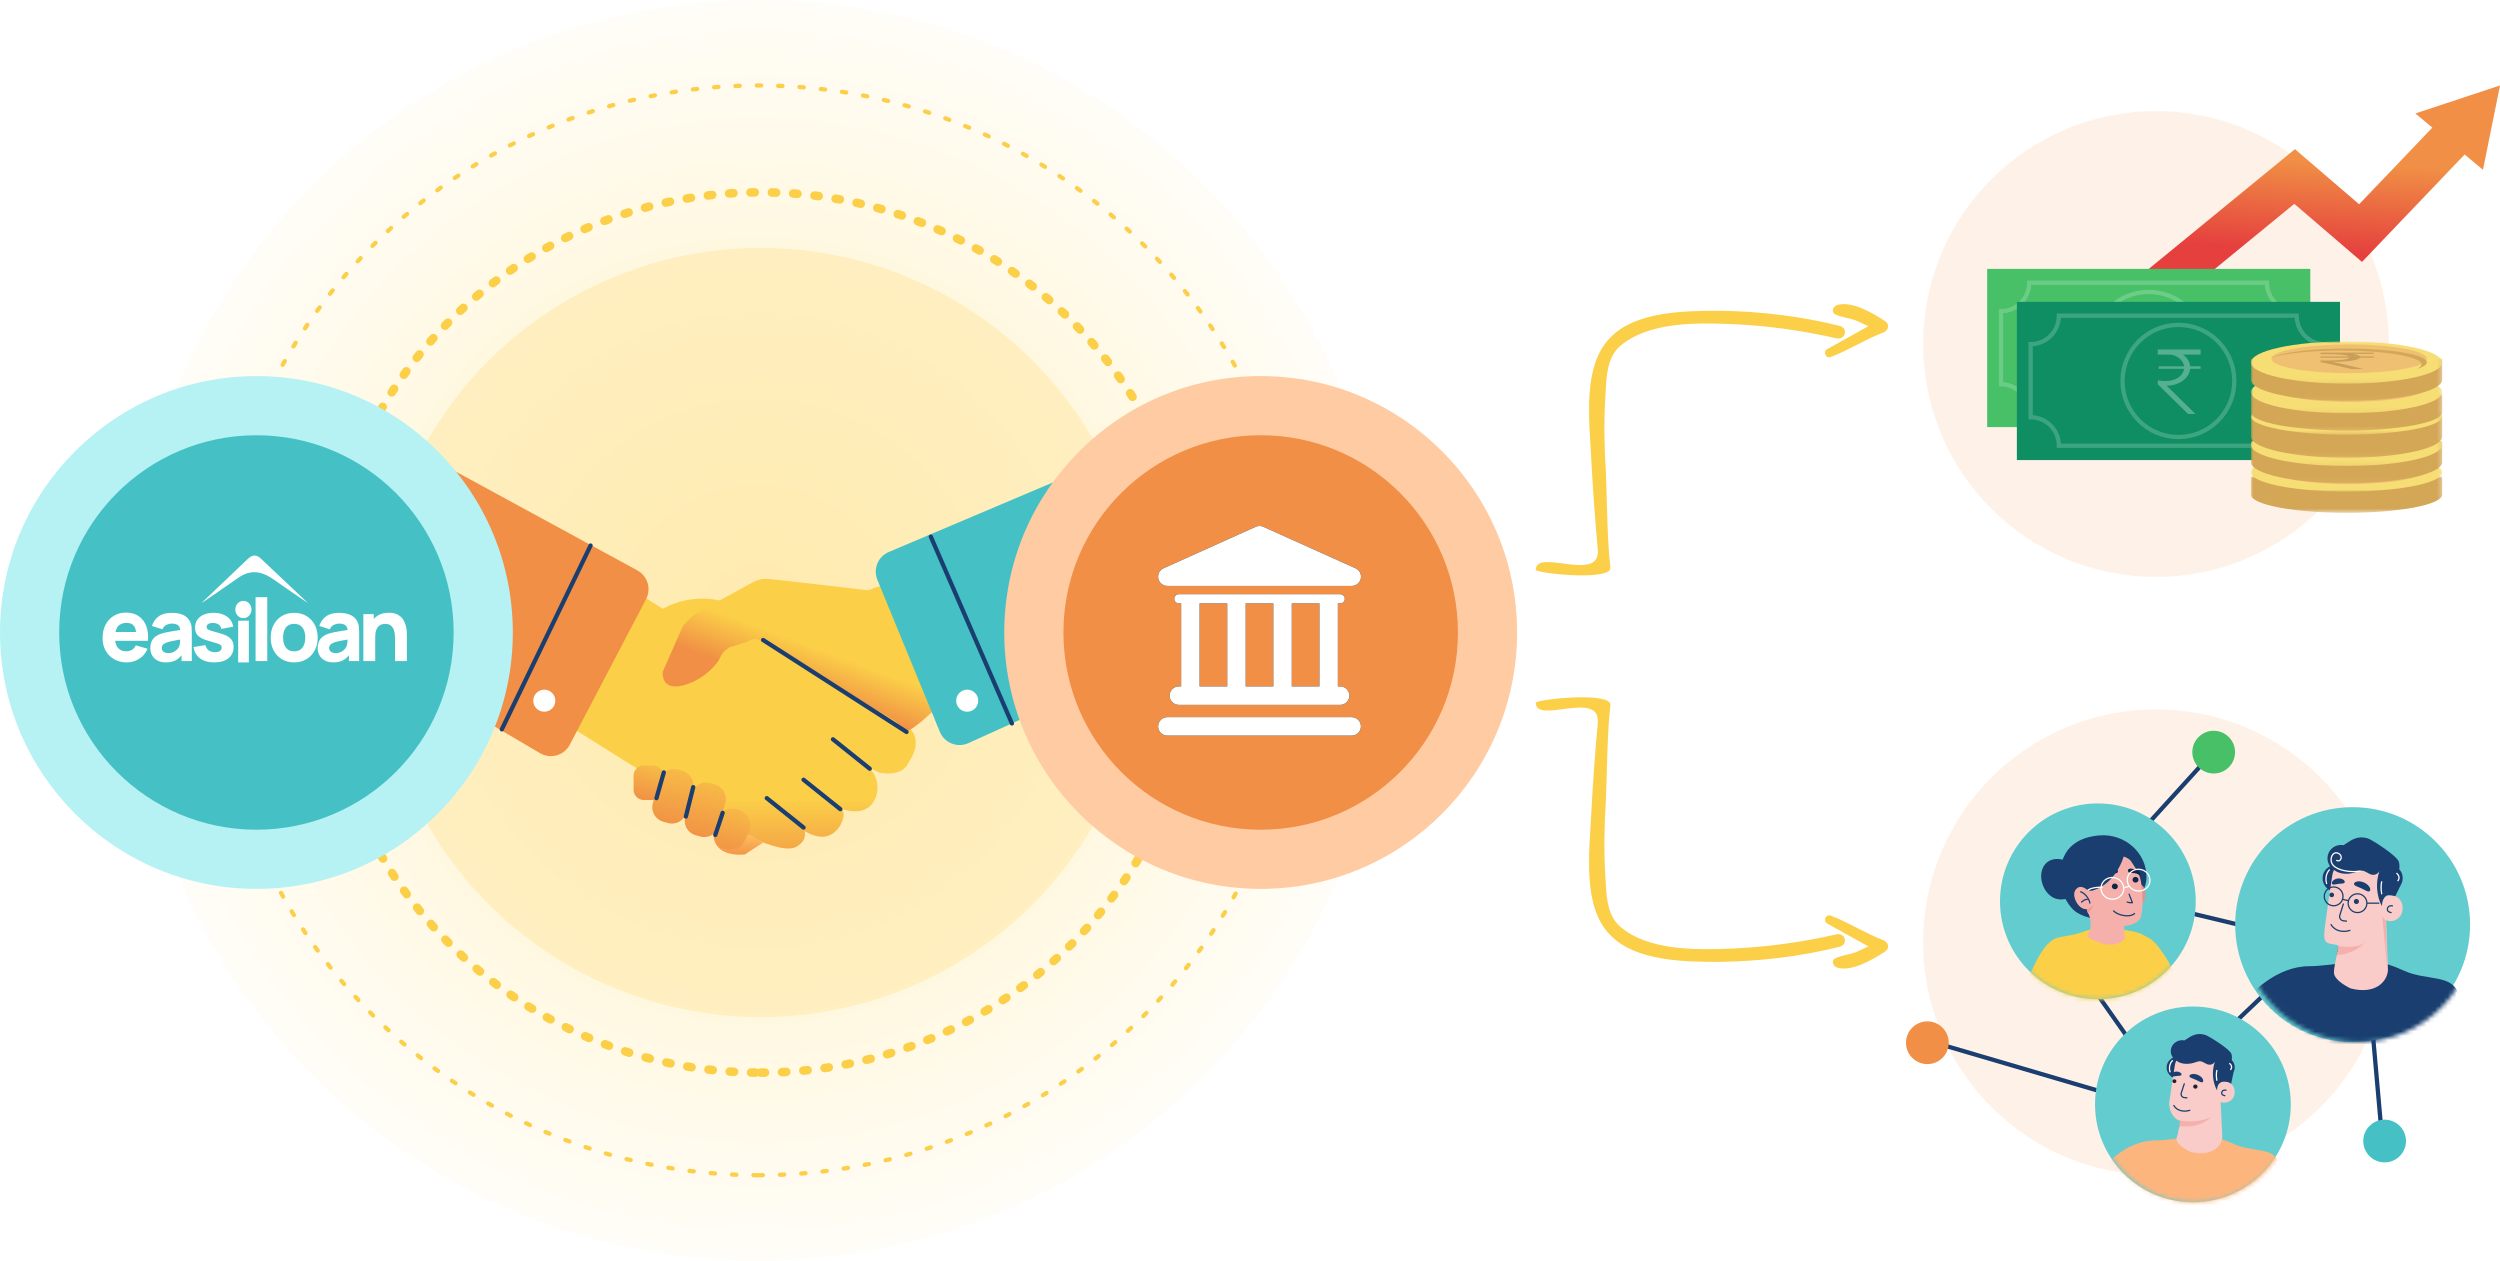 <svg xmlns="http://www.w3.org/2000/svg" xmlns:xlink="http://www.w3.org/1999/xlink" width="585" height="295" viewBox="0 0 585 295">
    <defs>
        <path id="y8bjw313kj" d="M81.296 79.815c1.19 0 2.155.966 2.156 2.16 0 1.19-.965 2.157-2.157 2.157H38.158c-1.192 0-2.158-.966-2.158-2.158 0-1.193.966-2.16 2.158-2.16zm-2.697-28.772c.595 0 1.078.483 1.078 1.078 0 .595-.481 1.078-1.078 1.078h-.538v19.422h.538c1.192 0 2.158.966 2.158 2.159 0 1.192-.966 2.16-2.158 2.16H40.853c-1.192 0-2.157-.968-2.157-2.16 0-1.193.965-2.159 2.157-2.159h.54V53.198h-.54c-.595 0-1.077-.483-1.077-1.078 0-.595.481-1.078 1.077-1.078zm-4.853 2.156h-6.47V72.62h6.47V53.2zm-10.786 0h-6.47V72.62h6.47V53.2zm-10.784 0h-6.47V72.62h6.47V53.2zm6.667-17.933c.564-.252 1.207-.252 1.77 0l21.403 9.636c.848.29 1.458 1.094 1.458 2.042 0 1.192-.965 2.158-2.158 2.158H38.158c-1.018 0-1.896-.71-2.11-1.704-.214-.995.296-2.003 1.225-2.422z"/>
        <path id="7s4pwax4tk" d="M45.809 22.904c0 12.65-10.255 22.905-22.905 22.905S0 35.554 0 22.904 10.255 0 22.904 0C35.554 0 45.81 10.255 45.81 22.904"/>
        <path id="a86q1yng0m" d="M27.485 54.97C12.305 54.97 0 42.665 0 27.485S12.306 0 27.485 0C42.665 0 54.97 12.306 54.97 27.485c0 15.18-12.305 27.485-27.485 27.485z"/>
        <path id="nbi96cg9vo" d="M22.904 45.809C10.254 45.809 0 35.554 0 22.904S10.255 0 22.904 0C35.554 0 45.81 10.255 45.81 22.904c0 12.65-10.255 22.905-22.905 22.905z"/>
        <path id="9f3a87mfnr" d="M0 0L44.75 0 44.75 8.519 0 8.519z"/>
        <path id="cbb3f9e8zt" d="M0 0L44.75 0 44.75 8.992 0 8.992z"/>
        <path id="9g1rke33sv" d="M0 0L44.75 0 44.75 9.892 0 9.892z"/>
        <path id="ewvg2ake8x" d="M0 0L44.75 0 44.75 9.892 0 9.892z"/>
        <path id="3pk46bhp4z" d="M0 0L44.75 0 44.75 9.892 0 9.892z"/>
        <path id="iqs9ma7r0B" d="M0 0L44.75 0 44.75 8.519 0 8.519z"/>
        <path id="bcuj6kolhD" d="M0 0L44.75 0 44.75 8.519 0 8.519z"/>
        <path id="3zv50od9aF" d="M0 0L44.75 0 44.75 9.891 0 9.891z"/>
        <path id="khfli856kH" d="M0 0L44.75 0 44.75 9.892 0 9.892z"/>
        <path id="artvam60xJ" d="M0 0L44.75 0 44.75 9.891 0 9.891z"/>
        <linearGradient id="azdukq3e5b" x1="50%" x2="50%" y1="79.737%" y2="110.03%">
            <stop offset="0%" stop-color="#FBCF48"/>
            <stop offset="100%" stop-color="#F08F45"/>
        </linearGradient>
        <linearGradient id="y2ewf7pwzc" x1="44.347%" x2="29.384%" y1="40.638%" y2="61.941%">
            <stop offset="0%" stop-color="#FBCF48"/>
            <stop offset="100%" stop-color="#F08F45"/>
        </linearGradient>
        <linearGradient id="tg5ucrn6od" x1="87.37%" x2="50%" y1="-46.788%" y2="110.03%">
            <stop offset="0%" stop-color="#FBCF48"/>
            <stop offset="100%" stop-color="#F08F45"/>
        </linearGradient>
        <linearGradient id="gyx52kmdge" x1="78.566%" x2="50%" y1="-46.788%" y2="110.03%">
            <stop offset="0%" stop-color="#FBCF48"/>
            <stop offset="100%" stop-color="#F08F45"/>
        </linearGradient>
        <linearGradient id="t1v0uh4wof" x1="78.564%" x2="50%" y1="-46.788%" y2="110.03%">
            <stop offset="0%" stop-color="#FBCF48"/>
            <stop offset="100%" stop-color="#F08F45"/>
        </linearGradient>
        <linearGradient id="2myyr1e1sg" x1="84.722%" x2="50%" y1="-46.788%" y2="110.03%">
            <stop offset="0%" stop-color="#FBCF48"/>
            <stop offset="100%" stop-color="#F08F45"/>
        </linearGradient>
        <linearGradient id="xzbmsvhsth" x1="50%" x2="50%" y1="9.293%" y2="110.576%">
            <stop offset="0%" stop-color="#FFBA5C"/>
            <stop offset="100%" stop-color="#F08F45"/>
        </linearGradient>
        <linearGradient id="2lwhwqw18q" x1="50%" x2="46.54%" y1="26.646%" y2="59.624%">
            <stop offset="0%" stop-color="#F08F45"/>
            <stop offset="100%" stop-color="#E53F3E"/>
        </linearGradient>
        <radialGradient id="1v0u09uwxa" cx="50%" cy="50%" r="56.482%" fx="50%" fy="50%">
            <stop offset="0%" stop-color="#FFEFBD"/>
            <stop offset="100%" stop-color="#FFF"/>
        </radialGradient>
        <filter id="vhko83k6ri" width="258%" height="252.9%" x="-79%" y="-76.4%" filterUnits="objectBoundingBox">
            <feOffset in="SourceAlpha" result="shadowOffsetOuter1"/>
            <feGaussianBlur in="shadowOffsetOuter1" result="shadowBlurOuter1" stdDeviation="12.5"/>
            <feColorMatrix in="shadowBlurOuter1" values="0 0 0 0 0.129 0 0 0 0 0.129 0 0 0 0 0.173 0 0 0 0.15 0"/>
        </filter>
    </defs>
    <g fill="none" fill-rule="evenodd">
        <g>
            <g transform="translate(-173, -178) translate(173, 178)">
                <path fill="#FBCF48" fill-rule="nonzero" d="M402.377 72.722c9.318.115 19.127 1.266 28.2 3.567 1.961.575 1.226 3.336-.859 2.876-8.092-1.84-16.306-2.991-24.644-3.336-8.337-.346-19.494-.46-25.992 5.177-3.31 2.876-3.187 8.053-3.433 11.964-.368 5.752-.245 11.62.123 17.372.245 5.752.33 16.699 1.066 22.451.368 3.106-15.954 1.55-17.46.617-.123-5.302 15.213 3.156 14.501-4.812-.712-7.968-1.172-14.575-1.54-21.477-.368-8.399-2.207-21.514 4.536-28.186 5.885-6.098 17.41-6.213 25.502-6.213zm38.654 2.356c1.237.8.99 2.171-.371 2.743-4.206 1.6-8.042 4.113-12.248 5.714-1.237.457-1.855-1.258-.866-1.829 3.217-1.828 6.433-3.542 9.65-5.37l-2.97-1.372c-1.608-.572-3.216-.686-4.7-1.372-1.114-.457-.619-1.828.247-2.171 3.464-1.143 8.413 1.829 11.258 3.657z"/>
                <path fill="#FBCF48" fill-rule="nonzero" d="M402.377 164.722c9.318.115 19.127 1.266 28.2 3.567 1.961.575 1.226 3.336-.859 2.876-8.092-1.84-16.306-2.991-24.644-3.336-8.337-.346-19.494-.46-25.992 5.177-3.31 2.876-3.187 8.053-3.433 11.964-.368 5.752-.245 11.62.123 17.372.245 5.752.33 16.699 1.066 22.451.368 3.106-15.954 1.55-17.46.617-.123-5.302 15.213 3.156 14.501-4.812-.712-7.968-1.172-14.575-1.54-21.477-.368-8.399-2.207-21.514 4.536-28.186 5.885-6.098 17.41-6.213 25.502-6.213zm38.654 2.356c1.237.8.99 2.171-.371 2.743-4.206 1.6-8.042 4.113-12.248 5.714-1.237.457-1.855-1.258-.866-1.829 3.217-1.828 6.433-3.542 9.65-5.37l-2.97-1.372c-1.608-.572-3.216-.686-4.7-1.372-1.114-.457-.619-1.828.247-2.171 3.464-1.143 8.413 1.829 11.258 3.657z" transform="translate(400.605, 194.901) scale(1, -1) translate(-400.605, -194.901)"/>
                <circle cx="177.5" cy="147.5" r="147.5" fill="url(#1v0u09uwxa)"/>
                <path stroke="#FBCF48" stroke-dasharray="1 4" stroke-linecap="round" d="M177.5 275c70.416 0 127.5-57.084 127.5-127.5S247.916 20 177.5 20 50 77.084 50 147.5 107.084 275 177.5 275z"/>
                <path stroke="#FBCF48" stroke-dasharray="1 4" stroke-linecap="round" stroke-width="2" d="M178 251c56.885 0 103-46.115 103-103S234.885 45 178 45 75 91.115 75 148s46.115 103 103 103z"/>
                <circle cx="178" cy="148" r="90" fill="#FFE8A1" opacity=".497"/>
                <g>
                    <g transform="translate(106, 110)">
                        <path fill="url(#azdukq3e5b)" d="M25.977 59.124l15.015 9.417 30.402 18.09s6.335 2.919 8.848 1.564c1.675-.903 2.363-2.14 2.063-3.71 3.478 2.046 6.183 1.705 8.114-1.025 0 0 1.772-2.61.56-4.196 0 0 5.144 2.096 7.431-1.651 1.662-2.723.971-6.27-1.183-8.046l2.518 1.212s5.494 1.333 6.994-2.61c0 0 4.334-5.602-1.5-9.045L63.86 30.917s-7.052-2.663-14.793 1.533l-8.074-5.117-15.015 31.79z"/>
                        <path fill="url(#y2ewf7pwzc)" d="M49.083 47.193l4.662-10.595s1.484-1.907 2.756-2.755c1.271-.848 13.352-7.417 13.352-7.417s1.707-.984 3.228-.984c1.521 0 23.987 2.69 23.987 2.69l10.063-3.51 10.18 28.897-3.393 1.287s-5.968 6.2-8.074 6.318c0 0-1.99-2.223-2.691-2.574-.702-.351-31.476-18.719-31.476-18.719s-.82-.701-1.872-.116c-1.053.584-5.149 1.754-5.149 1.754s-1.638 1.053-2.106 2.34c-.468 1.287-3.78 5.388-8.893 6.621-5.112 1.234-4.574-3.237-4.574-3.237z"/>
                        <path fill="#45C1C5" d="M99.301 25.668l14.616 35.573c1.05 2.555 3.97 3.775 6.525 2.725.056-.023.111-.047.166-.072l22.803-10.351V1.606l-41.436 17.559c-2.523 1.069-3.715 3.969-2.674 6.503z"/>
                        <circle cx="120.325" cy="53.963" r="2.582" fill="#FFF"/>
                        <path stroke="#1A3E6F" stroke-linecap="round" stroke-linejoin="round" d="M88.916 62.999L97.521 69.883M82.032 72.464L90.637 79.349M73.426 76.767L82.032 83.651"/>
                        <path fill="#F08F45" d="M45.185 30.188L27.337 64.255c-1.282 2.446-4.303 3.39-6.75 2.109-.072-.038-.143-.077-.213-.119L0 54.267V0l43.145 23.476c2.4 1.305 3.307 4.293 2.04 6.712z"/>
                        <path stroke="#1A3E6F" stroke-linecap="round" stroke-linejoin="round" d="M72.566 39.764L106.127 61.277"/>
                        <path fill="url(#tg5ucrn6od)" d="M46.862 77.197h-2.22c-1.31 0-2.382-1.072-2.382-2.382V71.5c0-1.31 1.072-2.382 2.382-2.382h2.22c1.31 0 2.382 1.072 2.382 2.382v3.315c0 1.31-1.072 2.382-2.382 2.382z"/>
                        <path fill="url(#gyx52kmdge)" d="M50.3 82.589l-1.126-.317c-1.85-.52-2.936-2.458-2.416-4.307l1.538-5.465c.52-1.849 2.458-2.936 4.307-2.416l1.127.317c1.85.52 2.936 2.458 2.416 4.307l-1.538 5.465c-.52 1.849-2.458 2.936-4.307 2.416z"/>
                        <path fill="url(#t1v0uh4wof)" d="M57.884 85.747l-1.127-.317c-1.849-.52-2.936-2.458-2.416-4.306l1.538-5.466c.52-1.849 2.458-2.936 4.307-2.416l1.127.317c1.849.52 2.936 2.459 2.416 4.307l-1.538 5.466c-.52 1.848-2.459 2.935-4.307 2.415z"/>
                        <path fill="url(#2myyr1e1sg)" d="M63.902 89.396c-2.129-.616-3.38-2.91-2.782-5.097l.565-2.063c.599-2.188 2.83-3.474 4.96-2.859 2.128.615 3.38 2.909 2.78 5.096l-.564 2.064c-.599 2.188-2.83 3.474-4.96 2.859z"/>
                        <path fill="url(#xzbmsvhsth)" d="M61.941 87.554s.596 2.837 6.346 2.4l4.279-2.783-3.61-1.991s-1.026 2.902-2.3 3.37c0 0-3.744 1.005-4.715-.996z"/>
                        <path stroke="#1A3E6F" stroke-linecap="round" stroke-linejoin="round" d="M49.332 70.743L47.61 76.767M56.216 74.185L54.495 81.07M63.1 80.209L61.379 85.372"/>
                        <circle cx="21.364" cy="53.963" r="2.582" fill="#FFF"/>
                    </g>
                    <path stroke="#1A3E6F" stroke-linecap="round" d="M111.808 15.577L130.785 59.287" transform="translate(106, 110)"/>
                    <path stroke="#1A3E6F" stroke-linecap="round" d="M11.301 17.654L32.07 60.671" transform="translate(106, 110) translate(21.747, 39.462) scale(-1, 1) translate(-21.747, -39.462)"/>
                </g>
                <g>
                    <path fill="#FFCBA3" d="M120 60c0 33.136-26.863 60-60 60-33.136 0-60-26.864-60-60C0 26.864 26.864 0 60 0c33.137 0 60 26.864 60 60" transform="translate(235, 88)"/>
                    <path fill="#F08F45" d="M106.154 60c0 25.49-20.664 46.154-46.155 46.154-25.488 0-46.153-20.664-46.153-46.154 0-25.49 20.665-46.154 46.153-46.154 25.491 0 46.155 20.664 46.155 46.154" transform="translate(235, 88)"/>
                    <g fill-rule="nonzero" transform="translate(235, 88)">
                        <use fill="#000" filter="url(#vhko83k6ri)" xlink:href="#y8bjw313kj"/>
                        <use fill="#FFF" xlink:href="#y8bjw313kj"/>
                    </g>
                </g>
                <g>
                    <path fill="#B6F2F4" d="M120 60c0 33.136-26.863 60-60 60-33.136 0-60-26.864-60-60C0 26.864 26.864 0 60 0c33.137 0 60 26.864 60 60" transform="translate(0, 88)"/>
                    <path fill="#45C1C5" d="M106.154 60c0 25.49-20.664 46.154-46.155 46.154-25.488 0-46.153-20.664-46.153-46.154 0-25.49 20.665-46.154 46.153-46.154 25.491 0 46.155 20.664 46.155 46.154" transform="translate(0, 88)"/>
                </g>
                <g fill="#FFF" fill-rule="nonzero">
                    <path d="M5.514 13.345c1.145 0 2.117.273 2.919.818.8.545 1.393 1.312 1.777 2.3.384.988.519 2.15.404 3.486H2.956c.087.662.291 1.199.614 1.61.44.563 1.089.844 1.944.844.539 0 1-.12 1.384-.357.383-.239.676-.583.878-1.033l2.747.797c-.41 1.01-1.059 1.793-1.944 2.351-.886.56-1.853.839-2.903.839-1.118 0-2.102-.244-2.955-.732-.851-.487-1.517-1.158-2-2.014C.241 21.4 0 20.421 0 19.316c0-1.207.236-2.255.707-3.149.472-.893 1.122-1.586 1.949-2.08.828-.494 1.78-.741 2.858-.741v-.001zm10.681.058c.958 0 1.809.15 2.552.448.743.298 1.307.813 1.688 1.545.214.407.341.815.382 1.222.04.405.06.86.06 1.362v6.713h-2.391v-1.35c-.431.513-.888.903-1.372 1.162-.613.328-1.388.493-2.325.493-.778 0-1.436-.15-1.975-.452-.539-.302-.948-.705-1.225-1.211-.279-.505-.418-1.063-.418-1.673 0-.509.078-.973.232-1.393.153-.421.403-.793.748-1.114.345-.322.809-.592 1.392-.809.401-.149.88-.281 1.436-.397.557-.115 1.186-.225 1.89-.33l1.312-.198c-.052-.452-.197-.798-.439-1.038-.308-.305-.823-.457-1.547-.457-.402 0-.82.098-1.256.294-.435.197-.74.546-.914 1.048l-2.471-.793c.274-.909.79-1.648 1.547-2.218.757-.57 1.788-.854 3.094-.854zm9.766 0c.85 0 1.604.133 2.26.396.657.264 1.188.642 1.593 1.13.405.488.655 1.064.748 1.728l-2.793.51c-.047-.408-.221-.73-.522-.967-.301-.237-.71-.377-1.226-.417-.502-.034-.906.034-1.21.203-.305.17-.457.415-.457.732 0 .191.065.35.195.48.131.128.402.26.815.395.411.136 1.039.313 1.883.53.824.216 1.485.47 1.984.757.499.288.863.634 1.09 1.038.228.403.342.89.342 1.46 0 1.125-.402 2.01-1.206 2.654-.803.644-1.916.966-3.336.966-1.366 0-2.47-.314-3.31-.94-.84-.628-1.352-1.515-1.532-2.66l2.792-.427c.115.515.368.918.76 1.21.391.291.888.437 1.491.437.496 0 .878-.097 1.146-.29.268-.193.402-.462.402-.809 0-.216-.054-.391-.16-.523-.108-.133-.348-.263-.72-.392-.37-.128-.95-.298-1.732-.508-.884-.231-1.592-.488-2.12-.773-.53-.286-.912-.626-1.146-1.022-.234-.398-.351-.877-.351-1.44 0-.705.177-1.317.532-1.836.355-.519.856-.919 1.502-1.2.646-.282 1.409-.422 2.286-.422zm18.868 0c1.092 0 2.051.248 2.878.743s1.472 1.178 1.934 2.049c.463.871.693 1.873.693 3.006 0 1.139-.232 2.144-.698 3.015-.465.872-1.112 1.553-1.938 2.045-.828.491-1.784.737-2.87.737-1.09 0-2.05-.247-2.872-.742-.825-.495-1.466-1.179-1.925-2.05-.459-.871-.688-1.873-.688-3.005 0-1.146.234-2.155.703-3.026.469-.872 1.115-1.552 1.94-2.04.823-.488 1.771-.732 2.843-.732zm10.53 0c.957 0 1.807.15 2.55.448.745.298 1.307.813 1.689 1.545.214.407.341.815.382 1.222.04.405.06.86.06 1.362v6.713h-2.39v-1.35c-.431.513-.889.903-1.371 1.162-.614.328-1.39.493-2.327.493-.777 0-1.436-.15-1.974-.452-.54-.302-.948-.705-1.226-1.211-.278-.505-.417-1.063-.417-1.673 0-.509.077-.973.231-1.393.155-.421.404-.793.749-1.114.345-.322.809-.592 1.391-.809.403-.149.881-.281 1.438-.397.555-.115 1.185-.225 1.888-.33l1.314-.198c-.053-.452-.198-.798-.44-1.038-.307-.305-.824-.457-1.547-.457-.402 0-.821.098-1.256.294-.436.197-.74.546-.914 1.048l-2.472-.793c.274-.909.79-1.648 1.547-2.218.757-.57 1.789-.854 3.095-.854zM38.539 9.74v14.952h-2.732V9.741h2.733zm28.433 3.642c.85 0 1.544.145 2.08.437.536.291.953.66 1.25 1.108.299.448.512.915.639 1.4.127.484.204.926.231 1.327.027.4.04.691.04.874v6.164H68.44v-5.187c0-.251-.014-.572-.04-.962-.027-.39-.11-.781-.25-1.174-.142-.393-.372-.722-.69-.987-.318-.265-.768-.397-1.351-.397-.234 0-.486.038-.753.112-.269.075-.52.22-.754.433-.235.214-.427.527-.578.94-.15.415-.225.963-.225 1.648v5.574h-2.774V13.708h2.432v1.134c.251-.284.54-.538.869-.757.7-.469 1.582-.702 2.647-.702zm-48.813 6.28c-.448.077-.839.145-1.16.204-.503.091-.908.174-1.215.249-.309.075-.58.156-.815.244-.268.108-.483.226-.648.35-.164.126-.285.263-.361.413-.077.15-.116.315-.116.498 0 .251.062.467.186.646.124.18.3.317.528.412.227.095.498.143.813.143.503 0 .926-.09 1.272-.27.344-.18.62-.385.823-.615.205-.23.343-.424.417-.58.14-.299.223-.646.246-1.043.015-.243.024-.457.03-.65zm39.162 0c-.447.077-.838.145-1.159.204-.503.091-.907.174-1.216.249-.308.075-.579.156-.814.244-.268.108-.483.226-.648.35-.164.126-.284.263-.361.413-.077.15-.116.315-.116.498 0 .251.062.467.186.646.124.18.3.317.528.412.227.095.498.143.814.143.501 0 .925-.09 1.27-.27.345-.18.62-.385.824-.615.205-.23.343-.424.417-.58.14-.299.223-.646.246-1.043.014-.243.024-.457.03-.65zM44.83 15.986c-.597 0-1.085.135-1.467.407-.382.271-.665.647-.85 1.128-.183.482-.276 1.042-.276 1.679 0 .983.22 1.764.659 2.344.439.58 1.083.87 1.934.87.877 0 1.532-.3 1.964-.9.432-.6.648-1.371.648-2.314 0-.977-.22-1.757-.658-2.34-.439-.583-1.09-.874-1.954-.874zm-39.193-.229c-.937 0-1.625.288-2.066.864-.253.33-.434.75-.541 1.262h4.807c-.08-.598-.236-1.06-.469-1.385-.353-.494-.93-.74-1.732-.74zM37.057.721l10.934 10.315c.381.385-8.072-5.51-8.072-5.51-3.241-2.225-5.79-2.13-8.625 0 0 0-1.741 1.217-3.608 2.509l-.387.268c-2.135 1.475-4.288 2.947-4.076 2.733L34.059.72c1.067-.95 1.97-.973 2.998 0z" transform="translate(24, 130)"/>
                    <path d="M34.229 15.228V25H31.73v-9.74l2.498-.032zm-1.275-4.622c1.047 0 1.895.905 1.895 2.022 0 1.117-.848 2.022-1.895 2.022-1.045 0-1.893-.905-1.893-2.022 0-1.117.848-2.022 1.893-2.022z" transform="translate(24, 130)"/>
                </g>
                <circle cx="504.5" cy="220.5" r="54.5" fill="#FEF2E8"/>
                <g transform="translate(446.003, 171)">
                    <path stroke="#1A3E6F" stroke-linecap="round" d="M82.497 46.5L57.497 40.5M93.497 52.5L72.497 72.5M70.497 6.5L50.497 28.5M108.497 62.5L111.497 96.5M59.497 88.5L8.497 73.5M35.497 48.5L54.497 75.5"/>
                    <g>
                        <g transform="translate(21.997, 17)">
                            <mask id="67iqb2930l" fill="#fff">
                                <use xlink:href="#7s4pwax4tk"/>
                            </mask>
                            <use fill="#63CCCF" xlink:href="#7s4pwax4tk"/>
                            <path fill="#FBCF48" d="M38.486 47.969c-.306.125-.583.23-.845.319-1.091.371-1.898.462-3.25.611l-1.084 10.86c-1.386.415-2.832.59-4.274.64-2.236.078-4.499-.06-6.727-.242-2.055-.167-4.145-.5-6-1.446.048-2.628-.008-5.258-.16-7.883-.064-1.097-.144-2.192-.241-3.287l-.004-.039c-.27.387-.546.683-.77 1.097-2.661-1.762-5.023-3.856-7.113-6.255l.135-.328c.257-.64-1.531-1.385-1.185-1.981.74-1.28 3.086-7.666 6.474-8.606.976-.271 4.033-.684 4.959-1.047.48-.188 3.026-.979 3.054-.933.325.538.655.748 1.254.933 1.443.446 1.93.485 3.427.288.832-.11 1.763-1.221 1.763-1.221s4.076.417 5.408 1.22c.58.35 1.774.893 2.293 1.327 1.58 1.318 3.92 4.998 4.786 6.859.889 1.91-.525 2.46.136 4.454.279.843.554 1.689.812 2.539-.8 1.004-1.753 1.67-2.848 2.12z" mask="url(#67iqb2930l)"/>
                        </g>
                        <g transform="translate(21.997, 17) translate(55.03, 0.876)">
                            <mask id="7ybqk7vdon" fill="#fff">
                                <use xlink:href="#a86q1yng0m"/>
                            </mask>
                            <use fill="#63CCCF" transform="translate(27.485, 27.485) scale(-1, 1) translate(-27.485, -27.485)" xlink:href="#a86q1yng0m"/>
                            <path fill="#000" d="M23.9 33.171L34.22 33.59 31.27 39.697 24.876 39.442z" mask="url(#7ybqk7vdon)" transform="translate(29.06, 36.434) scale(-1, 1) translate(-29.06, -36.434)"/>
                            <path fill="#1A3E6F" d="M46.444 95.892c-.059-4.258-.715-8.858-1.326-13.359-.345-2.545-.676-5.057-.875-7.46-.47-5.658 8.527-30.56 8.484-31.114-.261-.184-6.037-6.74-13.747-6.74-2.446 0-7.116-.606-9.606-.965-4.144-.596-7.177-.468-12.588 2.01-5.411 2.477-11.477.663-12.828 5.695-.74 2.755-.288 4.565 0 6.33 1.967 12.086 7.62 13.927 7.62 13.927s-1.503 10.52-2.373 15.886c-.552 3.406-2.042 15.053-1.587 15.396 3.255 2.456 38.85 2.14 38.826.394z" mask="url(#7ybqk7vdon)" transform="translate(28.141, 66.614) scale(-1, 1) translate(-28.141, -66.614)"/>
                            <g mask="url(#7ybqk7vdon)">
                                <g>
                                    <path fill="#1A3E6F" fill-rule="nonzero" d="M17.089 6.595c.355-.534.548-1.18.513-1.867-.09-1.724-1.584-3.05-3.336-2.961-.148.007-.291.028-.433.055C12.12.743 10.85-.508 8.227.212 7.733.35 6.09 1.325 4.485 2.443l-.15.106C2.706 3.694 1.155 4.964.93 5.625.73 6.214.733 6.847.8 7.468c-.85.888-1.044 2.272-.48 3.419L1.78 13.85c.201-.082.415-.144.64-.176l.973-.166c.092.025.577.163.674.286.497.632.61 2.132.873 2.197.895.102 9.307-3.045 11.062-3.295 1.754-.25 2.97-1.854 2.716-3.58-.153-1.047-.813-1.895-1.697-2.349.03-.054.054-.111.069-.172z" transform="translate(29.826, 24.941) scale(-1, 1) translate(-29.826, -24.941) translate(20.451, 7.077)"/>
                                    <path fill="#FACCC9" fill-rule="nonzero" d="M9.627 7.767c-.924-.002-1.644.879-2.563.987-.661.077-1.352-.307-1.632-.91.941 2.697.723 5.777-.589 8.314 0-1.511-.451-2.012-1.021-2.364-.669-.412-1.979-.083-2.18 0-1.127.462-1.794 1.847-1.612 3.103l.038.263c.215 1.48 1.416 2.22 2.322 2.39.907.168 1.482-.193 1.482-.193l-.423 11.708c.171 2.659 2.885 5.762 8.719 4.277 0 0 3.837-1.744 3.914-3.66.035-.905-.289-2.25-.464-3.212-.16-.872-.342-1.679-.555-2.725-.38-1.243 2.994-.081 3.25-2.135.207-1.662-.475-4.956-.662-6.628-.305-2.708-.786-5.407-1.177-8.104-.067-.458-.204-.886-.396-1.281-.193.159-.402.298-.623.412-1.448.742-3.213.585-4.743.034-.353-.127-.71-.276-1.085-.276z" transform="translate(29.826, 24.941) scale(-1, 1) translate(-29.826, -24.941) translate(20.451, 7.077)"/>
                                    <path fill="#E53F3E" fill-opacity=".2" fill-rule="nonzero" d="M15.139 25.433c-.538 0-4.831.776-6.362-1.044 0 0 1.702 2.755 6.782 3.2l-.42-2.156z" transform="translate(29.826, 24.941) scale(-1, 1) translate(-29.826, -24.941) translate(20.451, 7.077)"/>
                                    <path stroke="#1A3E6F" stroke-linecap="round" stroke-linejoin="round" stroke-width=".3" d="M2.394 16.022s.944-.23 1.166.598c.222.827-.837.972-.837.972M13.889 15.593l.823 2.6c.09.284.055.595-.097.85s-.403.426-.688.47l-.762.079" transform="translate(29.826, 24.941) scale(-1, 1) translate(-29.826, -24.941) translate(20.451, 7.077)"/>
                                    <path fill="#1A3E6F" fill-rule="nonzero" d="M11.433 14.955c.022.329-.228.614-.56.637-.332.022-.62-.226-.641-.555-.024-.328.227-.613.558-.635.331-.023.62.225.643.553zm5.693-1.67c.097.286-.058.595-.347.69-.288.096-.6-.057-.697-.343-.096-.286.06-.595.347-.69.289-.095.6.057.697.343zm-6.1-2.857c.412.202.446.506.271.699-.18.203-.492.313-.786.436-.298.118-.596.244-.85.362-.204.094-.429.206-.655.325l-.17.09-.213.11c-.212.108-.423.203-.63.21-.266.01-.487-.206-.39-.644.085-.422.548-1.053 1.39-1.446.844-.39 1.64-.343 2.033-.142zm4.172-.816c.68.089 1.146.467 1.298.78.163.323.055.555-.134.617-.197.068-.435.01-.665-.029-.234-.046-.47-.085-.674-.11-.205-.028-.443-.048-.68-.062-.234-.02-.48-.024-.65-.137-.166-.107-.209-.358.037-.63.233-.263.787-.512 1.468-.429z" transform="translate(29.826, 24.941) scale(-1, 1) translate(-29.826, -24.941) translate(20.451, 7.077)"/>
                                    <path stroke="#1A3E6F" stroke-linecap="round" stroke-linejoin="round" stroke-width=".3" d="M12.367 21.758c1.537.525 3.536.197 4.389-1.367M12.766 15.393c0 1.214-.982 2.2-2.194 2.2-1.211 0-2.194-.986-2.194-2.2 0-1.214.983-2.199 2.194-2.199 1.212 0 2.194.985 2.194 2.2zM18.352 13.794c0 1.214-.983 2.2-2.194 2.2-1.212 0-2.195-.986-2.195-2.2 0-1.214.983-2.199 2.195-2.199 1.211 0 2.194.985 2.194 2.2zM5.585 15.393L8.378 15.393M12.766 14.784L14.066 14.493" transform="translate(29.826, 24.941) scale(-1, 1) translate(-29.826, -24.941) translate(20.451, 7.077)"/>
                                    <path stroke="#FFF" stroke-linecap="round" stroke-width=".3" d="M15.44 5.383c-.929.527-1.603-1.007-.431-1.626 1.171-.619 1.639.772 1.639.772.339 1.17-.16 1.956-.921 2.458-1.404.927-3.894 1.194-5.753.89M4.915 10.396c.222.864.157 1.965 0 2.798M1.375 8.426c-.568.51-.684 1.139-.262 1.71M17.155 7.597c.776.775.979 2.181.64 3.198" transform="translate(29.826, 24.941) scale(-1, 1) translate(-29.826, -24.941) translate(20.451, 7.077)"/>
                                    <path fill="#E53F3E" fill-opacity=".2" fill-rule="nonzero" d="M3.59 31.187l.368-11.743c.154-.04.43-.39.83-1.052-.254 2.62-.653 6.885-1.197 12.795z" transform="translate(29.826, 24.941) scale(-1, 1) translate(-29.826, -24.941) translate(20.451, 7.077)"/>
                                </g>
                            </g>
                            <path fill="#AF4646" d="M45.157 68.872c-.606 1.483-1.325 2.981-2.185 4.363.416-2.32.83-4.695 1.23-7.2.255-.576 2.736-6.296 3.465-12.224.28 7.251-1.255 11.993-2.51 15.06" mask="url(#7ybqk7vdon)" transform="translate(45.336, 63.523) scale(-1, 1) translate(-45.336, -63.523)"/>
                        </g>
                        <g transform="translate(21.997, 17) translate(22.239, 47.521)">
                            <mask id="j6o7e40pup" fill="#fff">
                                <use xlink:href="#nbi96cg9vo"/>
                            </mask>
                            <use fill="#63CCCF" transform="translate(22.904, 22.904) scale(-1, 1) translate(-22.904, -22.904)" xlink:href="#nbi96cg9vo"/>
                            <path fill="#000" d="M19.686 27.637L28.394 27.976 25.905 32.937 20.51 32.73z" mask="url(#j6o7e40pup)" transform="translate(24.04, 30.287) scale(-1, 1) translate(-24.04, -30.287)"/>
                            <path fill="#FDB57E" d="M38.313 79.876c-.05-3.523-.595-7.328-1.103-11.053-.287-2.105-.562-4.184-.728-6.172-.39-4.682 7.09-25.284 7.055-25.743-.217-.153-5.02-5.576-11.43-5.576-2.034 0-5.918-.502-7.988-.8-3.446-.493-5.968-.386-10.467 1.663-4.5 2.05-9.543.549-10.667 4.713-.616 2.28-.24 3.777 0 5.237 1.636 10 6.336 11.523 6.336 11.523S8.07 62.372 7.348 66.81c-.46 2.819-1.698 12.455-1.32 12.74 2.707 2.03 32.305 1.77 32.285.325z" mask="url(#j6o7e40pup)" transform="translate(23.094, 55.652) scale(-1, 1) translate(-23.094, -55.652)"/>
                            <g mask="url(#j6o7e40pup)">
                                <g>
                                    <path fill="#1A3E6F" fill-rule="nonzero" d="M14.527 5.412c.302-.439.466-.968.437-1.532-.077-1.415-1.347-2.503-2.836-2.43-.126.006-.248.023-.368.045C10.302.61 9.223-.416 6.994.175c-.42.111-1.817.912-3.181 1.83-.042.028-.085.056-.127.086C2.3 3.03.982 4.073.79 4.616.62 5.099.623 5.618.68 6.128c-.723.729-.889 1.864-.409 2.806l.7 3.373c.171-.068.871-.464 1.063-.49l.774-.157c.079.021.67.056.752.157.423.52.414 1.252.637 1.305.761.084 7.913-2.498 9.405-2.704 1.49-.205 2.524-1.52 2.308-2.938-.13-.858-.69-1.555-1.443-1.927.026-.044.047-.091.06-.14z" transform="translate(24.716, 20.383) scale(-1, 1) translate(-24.716, -20.383) translate(16.746, 6.436)"/>
                                    <path fill="#FACCC9" fill-rule="nonzero" d="M8.184 6.374c-.786-.002-1.398.721-2.179.81-.562.063-1.15-.252-1.387-.747.8 2.213.614 4.74-.5 6.822 0-1.24-.384-1.65-.869-1.939-.568-.338-1.682-.069-1.853 0-.958.379-1.525 1.515-1.37 2.546l.032.216c.182 1.214 1.204 1.822 1.974 1.96.77.14 1.26-.157 1.26-.157l-.384 8.184c.146 2.182 2.453 4.729 7.412 3.51 0 0 3.262-1.432 3.327-3.004.004-.107-.647-1.964-.839-4.333.863 0 2.236-1.492 2.454-3.178.176-1.363-.097-1.756-.257-3.128-.259-2.222-.668-4.437-1-6.65-.057-.376-.174-.728-.337-1.052-.164.13-.342.245-.53.338-1.23.61-2.73.48-4.032.028-.3-.104-.603-.226-.922-.226z" transform="translate(24.716, 20.383) scale(-1, 1) translate(-24.716, -20.383) translate(16.746, 6.436)"/>
                                    <path fill="#E53F3E" fill-opacity=".2" fill-rule="nonzero" d="M5.488 19.314S7.462 22.134 13 21.54l-.192-1.299c-3.216.665-6.81-.344-7.32-.928z" transform="translate(24.716, 20.383) scale(-1, 1) translate(-24.716, -20.383) translate(16.746, 6.436)"/>
                                    <path stroke="#1A3E6F" stroke-linecap="round" stroke-linejoin="round" stroke-width=".3" d="M2.035 13.148s.802-.188.991.49c.19.68-.711.799-.711.799M11.807 11.66l.7 2.133c.077.234.046.489-.082.698-.13.21-.343.35-.586.385l-.647.065" transform="translate(24.716, 20.383) scale(-1, 1) translate(-24.716, -20.383) translate(16.746, 6.436)"/>
                                    <path fill="#21212C" fill-rule="nonzero" d="M9.72 12.272c.018.27-.194.504-.477.523-.282.018-.526-.185-.545-.455-.02-.27.193-.503.475-.521.281-.02.527.184.546.453zM14.559 10.902c.082.235-.05.488-.295.567-.245.078-.51-.048-.593-.282-.081-.235.05-.488.296-.567.245-.078.51.047.592.282z" transform="translate(24.716, 20.383) scale(-1, 1) translate(-24.716, -20.383) translate(16.746, 6.436)"/>
                                    <path fill="#1A3E6F" fill-rule="nonzero" d="M10.29 9.474c.35.166.379.415.23.573-.153.167-.418.257-.668.358-.254.097-.507.2-.723.297-.173.077-.365.17-.557.267l-.144.074-.181.09c-.18.089-.36.167-.536.172-.226.009-.414-.17-.331-.529.071-.345.466-.864 1.18-1.186.718-.32 1.396-.281 1.73-.116zM13.836 8.804c.578.073.974.383 1.104.64.138.265.046.455-.115.506-.167.056-.369.01-.565-.023-.199-.038-.399-.07-.573-.091-.174-.022-.377-.04-.577-.05-.2-.017-.409-.02-.553-.113-.142-.088-.178-.294.031-.516.198-.217.669-.421 1.248-.353z" transform="translate(24.716, 20.383) scale(-1, 1) translate(-24.716, -20.383) translate(16.746, 6.436)"/>
                                    <path stroke="#1A3E6F" stroke-linecap="round" stroke-linejoin="round" stroke-width=".3" d="M10.514 17.855c1.306.431 3.006.162 3.73-1.122" transform="translate(24.716, 20.383) scale(-1, 1) translate(-24.716, -20.383) translate(16.746, 6.436)"/>
                                    <path stroke="#FFF" stroke-linecap="round" stroke-width=".3" d="M4.178 8.53c.19.71.134 1.613 0 2.298M1.169 6.915c-.483.418-.582.934-.223 1.402M14.583 6.234c.66.636.833 1.79.544 2.625" transform="translate(24.716, 20.383) scale(-1, 1) translate(-24.716, -20.383) translate(16.746, 6.436)"/>
                                </g>
                            </g>
                            <path fill="#AF4646" d="M35.587 60.952c.333-1.944.664-3.935.985-6.034.204-.483 2.19-5.277 2.774-10.245.223 6.077-1.005 10.051-2.01 12.622-.485 1.244-1.06 2.499-1.75 3.657z" mask="url(#j6o7e40pup)" transform="translate(37.48, 52.812) scale(-1, 1) translate(-37.48, -52.812)"/>
                        </g>
                        <g transform="translate(21.997, 17) translate(22.156, 19.537) rotate(7) translate(-22.156, -19.537) translate(8.747, 5.611)">
                            <path fill="#1A3E6F" d="M8.154 9.57c-2.387-1.814-5.329-1.852-6.686.195-1.483 2.237-.546 5.834 1.63 7.304 3.902 2.633 10.742-3.1 6.8-6.765-.704-.653-1.665-.84-2.662-.741" transform="translate(5.915, 12.979) rotate(-10) translate(-5.915, -12.979)"/>
                            <path fill="#1A3E6F" d="M5.362 14.33c-.907-4.615-.288-12.218 9.014-12.707l.276-.012C20.751 1.376 25.73 6.39 25.217 12.19c-.266 3.019-2.858 5.082-2.525 6.95.323 1.811-9.174 3.978-14.425.005-1.45-1.096-2.749-4.022-2.905-4.814" transform="translate(15.156, 11.493) rotate(-10) translate(-15.156, -11.493)"/>
                            <path fill="#1A3E6F" d="M23.46 6.777s1.296 4.705.5 5.517c-.797.813-1.998-.955-1.998-.955s.547-4.381 1.499-4.562" transform="translate(23.09, 9.642) rotate(-10) translate(-23.09, -9.642)"/>
                            <path fill="#DC9490" d="M23.12 12.746s1.283-1.45 2.029.017c.745 1.467.207 4.419-1.769 3.918l-.26-3.935z" transform="translate(24.295, 14.422) rotate(-10) translate(-24.295, -14.422)"/>
                            <path fill="#F6B0AC" d="M21.468 21.788l.035 4.028s-2.195 3.459-8.874-.81c1.246-1.33 1.262-3.92.74-5.47 0 0 .488.318 1.298.666.164.072.342.147.53.224 1.666.679 4.17 1.5 6.27 1.362" transform="translate(17.066, 23.338) rotate(-10) translate(-17.066, -23.338)"/>
                            <path fill="#F6B0AC" d="M23.59 21.31c-3.512 3.472-11.181-.846-11.434-.984-.004-.002-.574-1.135-.574-1.135-.075-.315-.143-.626-.205-.934-.524-2.608-.575-5.027-.318-7.323-.154-2.424 1.337-4.668 3.715-5.48 2.465-.84 3.85.301 5.186.705.634.191 1.916.77 2.305 1.437 1.367 2.344 1.984 3.278 2.156 5.697.451 6.354-.83 8.018-.83 8.018z" transform="translate(17.724, 13.906) rotate(-10) translate(-17.724, -13.906)"/>
                            <path fill="#0B264B" d="M17.905 9.32s.736.075.483.716c-.252.642-1.734-.08-2.78 1.097 0 0-.464-1.547 2.297-1.814" transform="translate(17.01, 10.226) rotate(-10) translate(-17.01, -10.226)"/>
                            <path fill="#0B264B" d="M21.253 8.487s-.735.063-.471.709c.264.646 1.734-.051 2.8 1.143 0 0 .437-1.54-2.33-1.852" transform="translate(22.166, 9.413) rotate(-10) translate(-22.166, -9.413)"/>
                            <path fill="#0B264B" d="M18.78 13.237c.004.372-.308.671-.699.668-.39-.003-.71-.308-.712-.68-.004-.372.31-.671.7-.668.391.003.709.308.712.68" transform="translate(18.075, 13.231) rotate(-10) translate(-18.075, -13.231)"/>
                            <path fill="#0B264B" d="M23.395 11.101c.003.372-.309.671-.7.668-.39-.003-.709-.307-.712-.68-.003-.372.31-.67.7-.668.391.004.709.308.712.68" transform="translate(22.689, 11.095) rotate(-10) translate(-22.689, -11.095)"/>
                            <path stroke="#1A3E6F" stroke-linecap="round" stroke-linejoin="round" stroke-width=".3" d="M21.611 14.629l1.012 1.887s-.66.16-1.23 0"/>
                            <path fill="#F19893" d="M13.873 18.219c-.022.05-.63 1.417-1.519 1.813h-.001l-.005-.004c-.076-.314-.143-.625-.205-.934.034-.004.933-.147 1.73-.875" transform="translate(13.008, 19.125) rotate(-10) translate(-13.008, -19.125)"/>
                            <path fill="#1A3E6F" d="M20.176 5.79s-1.903 7.305-8.25 8.754l-2.43-.27-1.274-3.328s-.81-2.76-.42-3.132c.39-.372 4.563-2.965 4.563-2.965l3.665-.846 4.07.535 1.052.384-.976.868z" transform="translate(14.424, 9.274) rotate(-10) translate(-14.424, -9.274)"/>
                            <path fill="#FEFEFE" d="M20.235 13.003l.03.275-.003.05 1.142-.263c.033-.006.051-.08.041-.164-.01-.084-.043-.15-.076-.14l-1.134.242z" transform="translate(20.841, 13.043) rotate(-10) translate(-20.841, -13.043)"/>
                            <ellipse cx="17.557" cy="13.763" stroke="#FFF" stroke-width=".3" rx="2.666" ry="2.546"/>
                            <ellipse cx="23.413" cy="11.102" stroke="#FFF" stroke-width=".3" rx="2.666" ry="2.546"/>
                            <path stroke="#1A3E6F" stroke-linecap="round" stroke-linejoin="round" stroke-width=".3" d="M18.49 18.962s.893.783 2.676.783c1.783 0 2.246-.783 2.246-.783"/>
                            <path fill="#FEFEFE" d="M11.464 15.625c-.019.005-.037.006-.058.004-.088-.011-.151-.088-.143-.172.223-1.895 4.04-1.49 4.07-1.488.088.009.155.083.148.168-.007.083-.084.145-.173.138-.027-.003-3.537-.38-3.725 1.222-.008.064-.056.114-.119.128" transform="translate(13.372, 14.781) rotate(-10) translate(-13.372, -14.781)"/>
                            <path fill="#F6B0AC" d="M12.577 15.51s-1.907-2.433-3.273-.545c-1.123 1.556 1.056 5.741 3.348 4.237l-.075-3.692z" transform="translate(10.826, 16.885) rotate(-10) translate(-10.826, -16.885)"/>
                            <path stroke="#1A3E6F" stroke-linecap="round" stroke-linejoin="round" stroke-width=".3" d="M10.293 15.466s.723.072 1.52.88c.795.807.94 1.47.94 1.47"/>
                            <path stroke="#1A3E6F" stroke-linecap="round" stroke-linejoin="round" stroke-width=".3" d="M10.804 17.834s.188-.253.523-.518c.336-.265.708-.265.708-.265"/>
                        </g>
                    </g>
                    <circle cx="72" cy="5" r="5" fill="#47C068"/>
                    <circle cx="5" cy="73" r="5" fill="#F08F45"/>
                    <circle cx="112" cy="96" r="5" fill="#45C1C5"/>
                </g>
                <circle cx="504.5" cy="80.5" r="54.5" fill="#FEF2E8"/>
                <g>
                    <path fill="url(#2lwhwqw18q)" d="M100.197 6.548L104.172 9.861 104.172 9.861 87.037 27.795 72.017 14.901 12.06 64.017 12.588 64.025 27.524 64.025 71.869 27.698 87.704 41.291 111.723 16.153 111.723 16.152 116.014 19.728 120 0z" transform="translate(465, 20)"/>
                    <g>
                        <path fill="#47C068" d="M0 37.027L75.612 37.027 75.612 0 0 0z" transform="translate(465, 20) translate(0, 42.917)"/>
                        <path stroke="#FFF" d="M72.08 26.999V9.905c-3.651 0-6.611-2.986-6.611-6.67H9.836c0 3.684-2.96 6.67-6.61 6.67V27c3.65 0 6.61 2.986 6.61 6.67h55.633c0-3.684 2.96-6.67 6.61-6.67" opacity=".197" transform="translate(465, 20) translate(0, 42.917)"/>
                        <path fill="#47C068" stroke="#FFF" stroke-opacity=".203" d="M50.886 18.513c0 7.247-5.856 13.121-13.08 13.121s-13.08-5.874-13.08-13.12c0-7.247 5.856-13.122 13.08-13.122s13.08 5.875 13.08 13.121" transform="translate(465, 20) translate(0, 42.917)"/>
                        <path fill="#FFF" d="M43.002 11.144H32.968v1.207h3.16c1.618.336 2.839 1.415 3 2.733h-5.951v.592h5.95c-.194 1.596-1.94 2.845-4.068 2.845-.765 0-1.122.008-2.09-.146v.924l.017.004 7.078 6.94 1.734-.007-6.753-6.62h.014c2.914 0 5.294-1.74 5.493-3.94h2.45v-.592h-2.45c-.097-1.07-.705-2.028-1.643-2.733h4.093v-1.207z" opacity=".295" transform="translate(465, 20) translate(0, 42.917)"/>
                    </g>
                    <g>
                        <path fill="#0E8E62" d="M0 37.027L75.612 37.027 75.612 0 0 0z" transform="translate(465, 20) translate(6.944, 50.631)"/>
                        <path stroke="#FFF" d="M72.08 26.999V9.905c-3.651 0-6.611-2.986-6.611-6.67H9.836c0 3.684-2.96 6.67-6.61 6.67V27c3.65 0 6.61 2.986 6.61 6.67h55.633c0-3.684 2.96-6.67 6.61-6.67" opacity=".197" transform="translate(465, 20) translate(6.944, 50.631)"/>
                        <path fill="#0E8E62" stroke="#FFF" stroke-opacity=".203" d="M50.886 18.513c0 7.247-5.856 13.121-13.08 13.121s-13.08-5.874-13.08-13.12c0-7.247 5.856-13.122 13.08-13.122s13.08 5.875 13.08 13.121" transform="translate(465, 20) translate(6.944, 50.631)"/>
                        <path fill="#FFF" d="M43.002 11.144H32.968v1.207h3.16c1.618.336 2.839 1.415 3 2.733h-5.951v.592h5.95c-.194 1.596-1.94 2.845-4.068 2.845-.765 0-1.122.008-2.09-.146v.924l.017.004 7.078 6.94 1.734-.007-6.753-6.62h.014c2.914 0 5.294-1.74 5.493-3.94h2.45v-.592h-2.45c-.097-1.07-.705-2.028-1.643-2.733h4.093v-1.207z" opacity=".295" transform="translate(465, 20) translate(6.944, 50.631)"/>
                    </g>
                    <g>
                        <g transform="translate(465, 20) translate(61.724, 59.888) translate(0, 31.593)">
                            <mask id="7q0ggj5pqs" fill="#fff">
                                <use xlink:href="#9f3a87mfnr"/>
                            </mask>
                            <path fill="#D4A757" d="M0 0v4.26c0 2.352 10.018 4.26 22.375 4.26S44.75 6.611 44.75 4.26V0H0z" mask="url(#7q0ggj5pqs)"/>
                        </g>
                        <g transform="translate(465, 20) translate(61.724, 59.888) translate(0, 26.143)">
                            <mask id="m6dx7ztigu" fill="#fff">
                                <use xlink:href="#cbb3f9e8zt"/>
                            </mask>
                            <path fill="#F6DD74" d="M44.75 4.496c0 2.483-10.018 4.496-22.375 4.496S0 6.979 0 4.496C0 2.012 10.018 0 22.375 0S44.75 2.012 44.75 4.496" mask="url(#m6dx7ztigu)"/>
                        </g>
                        <path fill="#EFC072" d="M41.153 30.019c0 1.858-8.14 3.364-18.184 3.364-10.042 0-18.184-1.506-18.184-3.364 0-1.858 8.142-3.365 18.184-3.365 10.043 0 18.184 1.507 18.184 3.365" transform="translate(465, 20) translate(61.724, 59.888)"/>
                        <path fill="#D4A757" d="M21.164 27.132c10.346 0 18.734 1.448 18.734 3.235 0 .384-.39.752-1.1 1.094 1.499-.465 2.355-1 2.355-1.571 0-1.787-8.387-3.236-18.733-3.236-8.124 0-15.039.894-17.635 2.143 3.199-.993 9.333-1.665 16.379-1.665" transform="translate(465, 20) translate(61.724, 59.888)"/>
                        <path fill="#A18044" d="M28.711 27.907h-4.876c.857.134 1.478.327 1.655.595h3.221v.292H25.52c-.296.595-2.69.974-6.472.997 2.305.473 4.816 1.069 7.3 1.67H23.51c-2.305-.55-4.462-1.056-7.24-1.64v-.362h1.625c3.192 0 4.906-.262 5.113-.665H16.27v-.292h6.65c-.415-.338-1.981-.507-4.552-.507H16.27v-.38H28.71v.292z" transform="translate(465, 20) translate(61.724, 59.888)"/>
                        <g transform="translate(465, 20) translate(61.724, 59.888) translate(0, 23.301)">
                            <mask id="nv2p0zat9w" fill="#fff">
                                <use xlink:href="#9g1rke33sv"/>
                            </mask>
                            <path fill="#D4A757" d="M0 0v4.946c0 2.731 10.018 4.946 22.375 4.946S44.75 7.677 44.75 4.946V0H0z" mask="url(#nv2p0zat9w)"/>
                        </g>
                        <g transform="translate(465, 20) translate(61.724, 59.888) translate(0, 19.268)">
                            <mask id="t3cxkcgy3y" fill="#fff">
                                <use xlink:href="#ewvg2ake8x"/>
                            </mask>
                            <path fill="#F6DD74" d="M44.75 4.946c0 2.731-10.018 4.946-22.375 4.946S0 7.677 0 4.946C0 2.214 10.018 0 22.375 0S44.75 2.214 44.75 4.946" mask="url(#t3cxkcgy3y)"/>
                        </g>
                        <path fill="#EFC072" d="M41.153 23.29c0 1.858-8.14 3.364-18.184 3.364-10.042 0-18.184-1.506-18.184-3.364 0-1.858 8.142-3.365 18.184-3.365 10.043 0 18.184 1.507 18.184 3.365" transform="translate(465, 20) translate(61.724, 59.888)"/>
                        <path fill="#D4A757" d="M21.164 20.402c10.346 0 18.734 1.45 18.734 3.236 0 .383-.39.752-1.1 1.094 1.499-.465 2.355-1 2.355-1.571 0-1.787-8.387-3.236-18.733-3.236-8.124 0-15.039.894-17.635 2.143 3.199-.993 9.333-1.666 16.379-1.666" transform="translate(465, 20) translate(61.724, 59.888)"/>
                        <path fill="#A18044" d="M28.711 22.14h-4.876c.857.133 1.478.326 1.655.594h3.221v.292H25.52c-.296.595-2.69.975-6.472.998 2.305.473 4.816 1.068 7.3 1.669H23.51c-2.305-.549-4.462-1.056-7.24-1.64v-.361h1.625c3.192 0 4.906-.263 5.113-.666H16.27v-.292h6.65c-.415-.338-1.981-.507-4.552-.507H16.27v-.38H28.71v.293z" transform="translate(465, 20) translate(61.724, 59.888)"/>
                        <g transform="translate(465, 20) translate(61.724, 59.888) translate(0, 17.343)">
                            <mask id="soj53squaA" fill="#fff">
                                <use xlink:href="#3pk46bhp4z"/>
                            </mask>
                            <path fill="#D4A757" d="M0 0v4.946c0 2.731 10.018 4.946 22.375 4.946S44.75 7.677 44.75 4.946V0H0z" mask="url(#soj53squaA)"/>
                        </g>
                        <g transform="translate(465, 20) translate(61.724, 59.888) translate(0, 13.295)">
                            <mask id="3zdh8m1qxC" fill="#fff">
                                <use xlink:href="#iqs9ma7r0B"/>
                            </mask>
                            <path fill="#F6DD74" d="M44.75 4.26c0 2.352-10.018 4.259-22.375 4.259S0 6.612 0 4.259C0 1.907 10.018 0 22.375 0S44.75 1.907 44.75 4.26" mask="url(#3zdh8m1qxC)"/>
                        </g>
                        <path fill="#EFC072" d="M41.153 17.522c0 1.858-8.14 3.364-18.184 3.364-10.042 0-18.184-1.506-18.184-3.364 0-1.858 8.142-3.365 18.184-3.365 10.043 0 18.184 1.507 18.184 3.365" transform="translate(465, 20) translate(61.724, 59.888)"/>
                        <path fill="#D4A757" d="M21.164 14.634c10.346 0 18.734 1.45 18.734 3.236 0 .384-.39.752-1.1 1.094 1.499-.465 2.355-1 2.355-1.571 0-1.787-8.387-3.236-18.733-3.236-8.124 0-15.039.894-17.635 2.143 3.199-.993 9.333-1.666 16.379-1.666" transform="translate(465, 20) translate(61.724, 59.888)"/>
                        <path fill="#A18044" d="M28.711 15.41h-4.876c.857.134 1.478.327 1.655.595h3.221v.292H25.52c-.296.595-2.69.975-6.472.998 2.305.473 4.816 1.068 7.3 1.669H23.51c-2.305-.549-4.462-1.056-7.24-1.64v-.361h1.625c3.192 0 4.906-.263 5.113-.666H16.27v-.292h6.65c-.415-.338-1.981-.507-4.552-.507H16.27v-.38H28.71v.293z" transform="translate(465, 20) translate(61.724, 59.888)"/>
                        <g transform="translate(465, 20) translate(61.724, 59.888) translate(0, 12.33)">
                            <mask id="xi54kvgdzE" fill="#fff">
                                <use xlink:href="#bcuj6kolhD"/>
                            </mask>
                            <path fill="#D4A757" d="M0 0v4.26c0 2.352 10.018 4.26 22.375 4.26S44.75 6.611 44.75 4.26V0H0z" mask="url(#xi54kvgdzE)"/>
                        </g>
                        <g transform="translate(465, 20) translate(61.724, 59.888) translate(0, 6.92)">
                            <mask id="epbdu58xuG" fill="#fff">
                                <use xlink:href="#3zv50od9aF"/>
                            </mask>
                            <path fill="#F6DD74" d="M44.75 4.946c0 2.73-10.018 4.945-22.375 4.945S0 7.677 0 4.946C0 2.214 10.018 0 22.375 0S44.75 2.214 44.75 4.946" mask="url(#epbdu58xuG)"/>
                        </g>
                        <path fill="#EFC072" d="M41.153 10.793c0 1.858-8.14 3.364-18.184 3.364-10.042 0-18.184-1.506-18.184-3.364 0-1.858 8.142-3.365 18.184-3.365 10.043 0 18.184 1.507 18.184 3.365" transform="translate(465, 20) translate(61.724, 59.888)"/>
                        <path fill="#D4A757" d="M21.164 7.906c10.346 0 18.734 1.448 18.734 3.235 0 .384-.39.752-1.1 1.094 1.499-.465 2.355-1 2.355-1.571 0-1.787-8.387-3.236-18.733-3.236-8.124 0-15.039.894-17.635 2.143 3.199-.993 9.333-1.665 16.379-1.665" transform="translate(465, 20) translate(61.724, 59.888)"/>
                        <path fill="#A18044" d="M28.711 8.682h-4.876c.857.133 1.478.326 1.655.595h3.221v.291H25.52c-.296.595-2.69.975-6.472.998 2.305.473 4.816 1.068 7.3 1.669H23.51c-2.305-.549-4.462-1.056-7.24-1.64v-.361h1.625c3.192 0 4.906-.263 5.113-.666H16.27v-.291h6.65c-.415-.339-1.981-.508-4.552-.508H16.27v-.38H28.71v.293z" transform="translate(465, 20) translate(61.724, 59.888)"/>
                        <g transform="translate(465, 20) translate(61.724, 59.888) translate(0, 4.032)">
                            <mask id="5z00fqn4jI" fill="#fff">
                                <use xlink:href="#khfli856kH"/>
                            </mask>
                            <path fill="#D4A757" d="M0 0v4.946c0 2.731 10.018 4.946 22.375 4.946S44.75 7.677 44.75 4.946V0H0z" mask="url(#5z00fqn4jI)"/>
                        </g>
                        <g transform="translate(465, 20) translate(61.724, 59.888)">
                            <mask id="tm555hdn9K" fill="#fff">
                                <use xlink:href="#artvam60xJ"/>
                            </mask>
                            <path fill="#F6DD74" d="M44.75 4.946c0 2.73-10.018 4.945-22.375 4.945S0 7.677 0 4.946C0 2.214 10.018 0 22.375 0S44.75 2.214 44.75 4.946" mask="url(#tm555hdn9K)"/>
                        </g>
                        <path fill="#EFC072" d="M41.153 4.064c0 1.858-8.14 3.364-18.184 3.364-10.042 0-18.184-1.506-18.184-3.364 0-1.859 8.142-3.365 18.184-3.365 10.043 0 18.184 1.506 18.184 3.365" transform="translate(465, 20) translate(61.724, 59.888)"/>
                        <path fill="#D4A757" d="M21.164 2.138c10.346 0 18.734 1.448 18.734 3.235 0 .384-.39.752-1.1 1.094 1.499-.465 2.355-1 2.355-1.57 0-1.787-8.387-3.236-18.733-3.236-8.124 0-15.039.893-17.635 2.142 3.199-.993 9.333-1.665 16.379-1.665" transform="translate(465, 20) translate(61.724, 59.888)"/>
                        <path fill="#A18044" d="M28.711 2.914h-4.876c.857.134 1.478.326 1.655.595h3.221V3.8H25.52c-.296.596-2.69.975-6.472.998 2.305.473 4.816 1.068 7.3 1.67H23.51c-2.305-.55-4.462-1.057-7.24-1.64v-.362h1.625c3.192 0 4.906-.263 5.113-.666H16.27v-.29h6.65C22.504 3.17 20.938 3 18.367 3H16.27v-.38H28.71v.293z" opacity=".497" transform="translate(465, 20) translate(61.724, 59.888)"/>
                    </g>
                </g>
            </g>
        </g>
    </g>
</svg>
